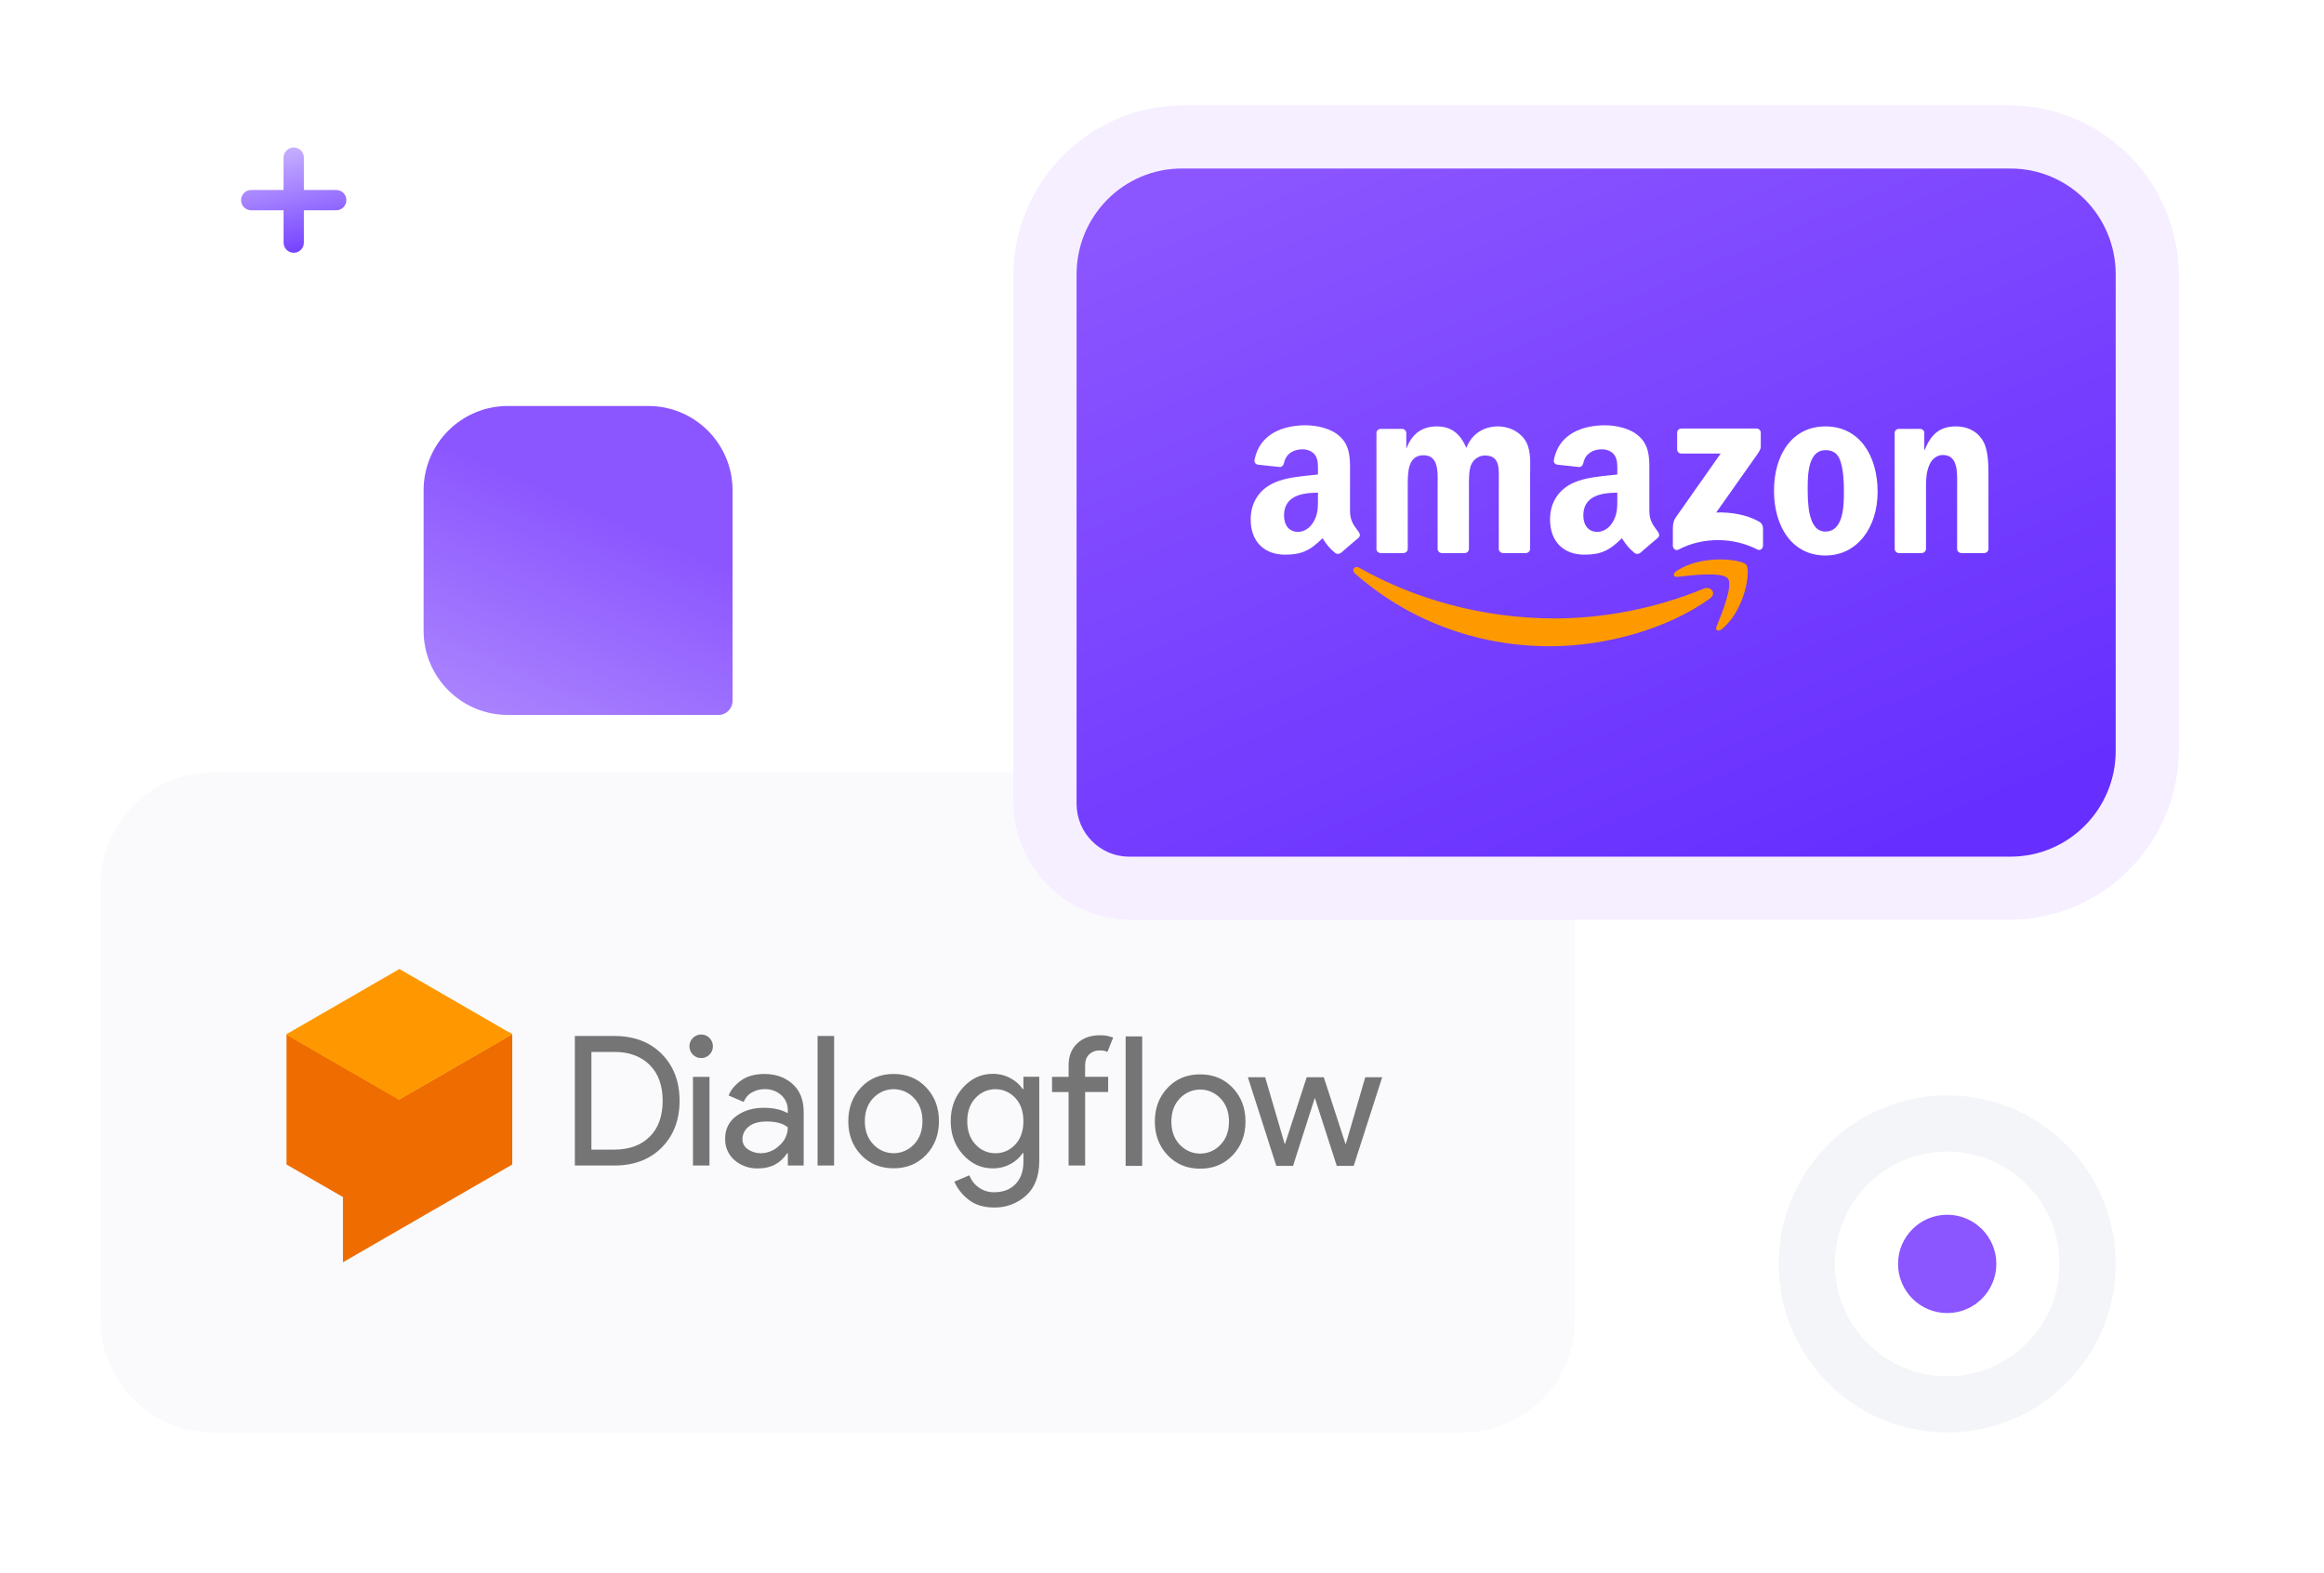 <svg width="331" height="224" viewBox="0 0 331 224" fill="none" xmlns="http://www.w3.org/2000/svg">
<path d="M14.333 188C14.333 196.837 21.497 204 30.333 204H208.333C217.17 204 224.333 196.837 224.333 188V114C224.333 111.791 222.542 110 220.333 110H30.333C21.497 110 14.333 117.163 14.333 126V188Z" fill="#FAFAFD"/>
<path fill-rule="evenodd" clip-rule="evenodd" d="M168.58 15H286.086C299.477 15 310.333 25.89 310.333 39.323V106.677C310.333 120.11 299.477 131 286.086 131H161.12C151.849 131 144.333 123.461 144.333 114.161V39.323C144.333 25.89 155.189 15 168.58 15ZM168.58 24.355C160.34 24.355 153.659 31.056 153.659 39.323V114.161C153.659 118.295 156.999 121.645 161.12 121.645H286.086C294.327 121.645 301.007 114.944 301.007 106.677V39.323C301.007 31.056 294.327 24.355 286.086 24.355H168.58Z" fill="#F6EFFF"/>
<path d="M153.333 39.077C153.333 30.75 160.043 24 168.321 24H286.346C294.623 24 301.333 30.75 301.333 39.077V106.923C301.333 115.25 294.623 122 286.346 122H160.827C156.688 122 153.333 118.625 153.333 114.462V39.077Z" fill="url(#paint0_linear)"/>
<path d="M72.958 147.282L56.887 156.563L40.806 147.282V165.845L48.846 170.482V179.766L72.958 165.845V147.282Z" fill="#EF6C00"/>
<path d="M56.887 156.563L40.806 147.282L56.887 138L72.958 147.282L56.887 156.563Z" fill="#FF9800"/>
<path d="M56.602 156.28L40.908 147.22L40.806 147.281L56.887 156.563L72.958 147.281L72.58 147.058L56.602 156.28Z" fill="#FF9800"/>
<path d="M56.887 156.679V156.563L40.908 147.336L40.806 147.397L56.887 156.679Z" fill="#FF9800"/>
<path d="M192.802 166.042H190.393L187.266 156.352L184.164 166.042H181.78L177.73 153.416H180.191L182.984 162.951H183.009L186.111 153.416H188.543L191.645 162.951H191.67L194.452 153.416H196.861L192.802 166.042ZM166.297 154.924C167.509 153.645 169.055 153.005 170.935 153.005C172.815 153.005 174.361 153.645 175.573 154.924C176.785 156.204 177.391 157.803 177.391 159.722C177.391 161.642 176.785 163.241 175.573 164.52C174.361 165.8 172.815 166.44 170.935 166.44C169.055 166.44 167.509 165.8 166.297 164.52C165.085 163.241 164.479 161.642 164.479 159.722C164.479 157.803 165.085 156.204 166.297 154.924ZM168.053 163.042C168.424 163.437 168.871 163.752 169.367 163.967C169.863 164.182 170.397 164.292 170.937 164.292C171.477 164.292 172.012 164.182 172.508 163.967C173.004 163.752 173.451 163.437 173.821 163.042C174.632 162.209 175.038 161.105 175.039 159.731C175.041 158.357 174.635 157.254 173.821 156.421C173.451 156.026 173.004 155.711 172.508 155.496C172.012 155.281 171.477 155.17 170.937 155.17C170.397 155.17 169.863 155.281 169.367 155.496C168.871 155.711 168.424 156.026 168.053 156.421C167.241 157.254 166.835 158.357 166.835 159.731C166.835 161.105 167.241 162.209 168.051 163.042H168.053ZM162.679 166.042H160.322V147.597H162.681L162.679 166.042ZM156.657 147.437C157.302 147.418 157.944 147.532 158.545 147.77L157.725 149.806C157.386 149.656 157.017 149.585 156.647 149.6C156.091 149.579 155.548 149.779 155.136 150.156C154.742 150.526 154.546 151.059 154.548 151.755V153.354H157.829V155.518H154.554V165.99H152.195V155.527H149.839V153.364H152.198V151.689C152.198 150.4 152.608 149.37 153.427 148.597C154.247 147.825 155.323 147.438 156.657 147.437ZM141.583 171.969C140.096 171.969 138.884 171.595 137.946 170.847C137.068 170.178 136.371 169.296 135.922 168.284L138.074 167.381C138.323 168.082 138.785 168.686 139.394 169.108C140.032 169.567 140.8 169.808 141.585 169.794C142.883 169.794 143.904 169.403 144.648 168.622C145.392 167.84 145.764 166.779 145.764 165.439V164.228H145.662C145.216 164.879 144.617 165.41 143.919 165.775C143.139 166.194 142.265 166.408 141.38 166.394C139.756 166.394 138.355 165.75 137.176 164.461C135.997 163.172 135.408 161.573 135.408 159.663C135.408 157.756 135.997 156.156 137.176 154.865C138.355 153.573 139.756 152.929 141.38 152.932C142.265 152.919 143.138 153.132 143.919 153.551C144.617 153.915 145.216 154.446 145.662 155.098H145.764V153.345H148.019V165.327C148.019 167.492 147.395 169.137 146.148 170.262C144.899 171.396 143.265 172.007 141.583 171.969ZM141.762 164.239C142.294 164.247 142.822 164.14 143.31 163.927C143.798 163.714 144.236 163.399 144.594 163.003C145.371 162.179 145.76 161.071 145.76 159.679C145.76 158.287 145.371 157.178 144.594 156.354C144.233 155.963 143.795 155.652 143.308 155.439C142.821 155.226 142.296 155.117 141.765 155.118C141.234 155.119 140.709 155.231 140.223 155.446C139.737 155.661 139.301 155.975 138.942 156.368C138.156 157.201 137.762 158.305 137.762 159.679C137.762 161.053 138.156 162.156 138.942 162.99C139.297 163.387 139.732 163.703 140.219 163.918C140.705 164.133 141.231 164.242 141.762 164.237V164.239ZM122.638 154.869C123.851 153.59 125.397 152.95 127.277 152.95C129.157 152.95 130.703 153.59 131.915 154.869C133.127 156.149 133.733 157.748 133.733 159.667C133.733 161.587 133.127 163.186 131.915 164.466C130.703 165.745 129.157 166.385 127.277 166.385C125.397 166.385 123.851 165.75 122.638 164.482C121.426 163.202 120.82 161.603 120.82 159.683C120.82 157.764 121.426 156.159 122.638 154.869ZM124.395 162.987C124.766 163.382 125.213 163.697 125.709 163.912C126.205 164.127 126.739 164.238 127.279 164.238C127.819 164.238 128.353 164.127 128.849 163.912C129.345 163.697 129.792 163.382 130.163 162.987C130.974 162.154 131.38 161.051 131.381 159.677C131.383 158.303 130.977 157.199 130.163 156.366C129.792 155.971 129.345 155.656 128.849 155.441C128.353 155.226 127.819 155.116 127.279 155.116C126.739 155.116 126.205 155.226 125.709 155.441C125.213 155.656 124.766 155.971 124.395 156.366C123.583 157.199 123.177 158.303 123.177 159.677C123.177 161.051 123.585 162.154 124.4 162.987H124.395ZM118.8 165.99H116.443V147.54H118.802L118.8 165.99ZM107.974 166.401C106.754 166.441 105.564 166.028 104.628 165.24C104.188 164.865 103.838 164.394 103.605 163.862C103.372 163.331 103.262 162.754 103.283 162.174C103.26 161.545 103.394 160.919 103.671 160.355C103.949 159.79 104.362 159.304 104.874 158.941C105.934 158.159 107.241 157.769 108.794 157.769C110.179 157.769 111.315 158.026 112.203 158.541V158.18C112.22 157.761 112.143 157.343 111.979 156.957C111.816 156.572 111.568 156.228 111.255 155.95C110.61 155.387 109.778 155.087 108.924 155.111C108.271 155.103 107.629 155.272 107.065 155.6C106.538 155.894 106.134 156.37 105.928 156.939L103.776 156.016C104.067 155.255 104.64 154.555 105.494 153.916C106.349 153.278 107.477 152.956 108.878 152.95C110.484 152.95 111.817 153.422 112.876 154.367C113.935 155.311 114.465 156.642 114.466 158.361V165.99H112.212V164.237H112.11C111.164 165.68 109.786 166.401 107.974 166.401ZM108.358 164.237C109.351 164.228 110.303 163.833 111.012 163.134C111.385 162.815 111.685 162.418 111.891 161.971C112.096 161.524 112.203 161.037 112.203 160.545C111.536 159.995 110.536 159.72 109.203 159.72C108.058 159.72 107.195 159.969 106.615 160.467C106.347 160.674 106.13 160.939 105.979 161.243C105.828 161.546 105.748 161.88 105.744 162.22C105.738 162.513 105.808 162.803 105.948 163.06C106.087 163.318 106.291 163.535 106.54 163.689C107.076 164.055 107.712 164.246 108.36 164.237H108.358ZM101.049 150.194C100.776 150.47 100.417 150.642 100.033 150.681C99.648 150.72 99.262 150.623 98.94 150.408C98.618 150.193 98.38 149.872 98.268 149.5C98.155 149.129 98.174 148.729 98.321 148.37C98.468 148.01 98.735 147.714 99.076 147.53C99.416 147.346 99.81 147.287 100.189 147.362C100.568 147.438 100.91 147.643 101.155 147.943C101.401 148.243 101.535 148.62 101.535 149.009C101.539 149.229 101.498 149.448 101.414 149.652C101.331 149.856 101.206 150.041 101.049 150.194ZM101.049 165.99H98.697V153.364H101.049V165.99ZM81.873 165.99V147.54H87.486C90.306 147.54 92.561 148.394 94.252 150.103C95.943 151.812 96.789 154.032 96.79 156.763C96.79 159.495 95.944 161.715 94.252 163.424C92.559 165.133 90.304 165.988 87.486 165.99H81.873ZM84.232 163.723H87.486C89.608 163.723 91.286 163.114 92.522 161.895C93.759 160.677 94.378 158.968 94.381 156.768C94.381 154.587 93.762 152.881 92.522 151.652C91.283 150.423 89.604 149.809 87.486 149.811H84.232V163.723Z" fill="#757575"/>
<path d="M270.333 180C270.333 176.134 273.467 173 277.333 173C281.199 173 284.333 176.134 284.333 180C284.333 183.866 281.199 187 277.333 187C273.467 187 270.333 183.866 270.333 180Z" fill="#8B55FF"/>
<path d="M238.945 82.147C240.943 81.915 245.313 81.409 246.092 82.385C246.88 83.37 245.218 87.422 244.476 89.233L244.474 89.236C244.249 89.785 244.733 90.006 245.24 89.592C248.544 86.895 249.393 81.246 248.72 80.431C248.047 79.621 242.276 78.923 238.759 81.34C238.215 81.709 238.307 82.223 238.911 82.15L238.945 82.147Z" fill="#FF9900"/>
<path d="M220.783 92.036C228.462 92.036 237.381 89.673 243.534 85.243C244.553 84.505 243.682 83.406 242.64 83.839C235.744 86.697 228.245 88.075 221.428 88.075C211.32 88.075 201.535 85.369 193.62 80.872C192.929 80.476 192.413 81.169 192.989 81.678C200.322 88.147 210.016 92.036 220.783 92.036Z" fill="#FF9900"/>
<path fill-rule="evenodd" clip-rule="evenodd" d="M190.224 78.799C190.467 78.926 190.778 78.912 190.993 78.722L191.002 78.731C191.651 78.16 192.832 77.139 193.495 76.591C193.76 76.373 193.714 76.024 193.504 75.734C193.44 75.646 193.376 75.56 193.312 75.475C192.781 74.766 192.278 74.093 192.278 72.745V67.72C192.278 67.548 192.279 67.378 192.28 67.209C192.291 65.281 192.301 63.52 190.846 62.174C189.598 60.986 187.53 60.568 185.948 60.568C182.855 60.568 179.402 61.711 178.675 65.502C178.602 65.906 178.894 66.119 179.16 66.178L182.316 66.514C182.608 66.5 182.823 66.215 182.878 65.924C183.148 64.618 184.255 63.988 185.495 63.988C186.163 63.988 186.922 64.233 187.32 64.827C187.726 65.421 187.72 66.212 187.714 66.922C187.714 67.004 187.713 67.084 187.713 67.162V67.579C187.409 67.614 187.089 67.646 186.76 67.68C185.05 67.853 183.078 68.053 181.598 68.7C179.562 69.57 178.13 71.353 178.13 73.969C178.13 77.321 180.262 78.994 182.997 78.994C185.312 78.994 186.574 78.454 188.358 76.65C188.452 76.784 188.536 76.907 188.615 77.023C189.036 77.64 189.316 78.051 190.224 78.799ZM187.713 71.034C187.713 70.977 187.713 70.92 187.713 70.863V70.165C185.362 70.165 182.878 70.663 182.878 73.412C182.878 74.804 183.606 75.747 184.854 75.747C185.769 75.747 186.588 75.189 187.105 74.282C187.716 73.218 187.715 72.215 187.713 71.034Z" fill="white"/>
<path fill-rule="evenodd" clip-rule="evenodd" d="M233.628 78.722C233.413 78.912 233.102 78.926 232.86 78.799C231.941 78.043 231.662 77.631 231.235 77.002C231.16 76.892 231.081 76.776 230.993 76.65C229.209 78.454 227.942 78.994 225.632 78.994C222.893 78.994 220.766 77.321 220.766 73.969C220.766 71.353 222.193 69.57 224.233 68.7C225.713 68.053 227.685 67.853 229.395 67.68C229.724 67.646 230.044 67.614 230.348 67.579V67.162C230.348 67.084 230.349 67.005 230.35 66.924C230.355 66.214 230.361 65.421 229.95 64.827C229.557 64.233 228.798 63.988 228.125 63.988C226.886 63.988 225.783 64.618 225.514 65.924C225.459 66.215 225.244 66.5 224.946 66.514L221.795 66.178C221.529 66.119 221.232 65.906 221.31 65.502C222.033 61.711 225.491 60.568 228.583 60.568C230.165 60.568 232.233 60.986 233.482 62.174C234.937 63.52 234.926 65.281 234.915 67.209C234.914 67.378 234.913 67.548 234.913 67.72V72.745C234.913 74.093 235.416 74.766 235.948 75.475C236.011 75.56 236.075 75.646 236.139 75.734C236.345 76.024 236.391 76.373 236.125 76.591C235.462 77.139 234.282 78.16 233.633 78.731L233.628 78.722ZM230.348 70.863C230.348 70.92 230.348 70.977 230.349 71.034C230.35 72.215 230.351 73.218 229.74 74.282C229.223 75.189 228.4 75.747 227.49 75.747C226.241 75.747 225.509 74.804 225.509 73.412C225.509 70.663 227.993 70.165 230.348 70.165V70.863Z" fill="white"/>
<path d="M196.623 78.767H199.876C200.223 78.767 200.502 78.5 200.502 78.169V69.398C200.502 69.329 200.502 69.26 200.502 69.189C200.499 67.298 200.495 64.836 202.748 64.836C204.822 64.836 204.787 67.026 204.758 68.809C204.755 69.012 204.752 69.21 204.752 69.398L204.756 78.169C204.756 78.486 205.012 78.745 205.342 78.767H208.589C208.937 78.767 209.216 78.5 209.216 78.169V69.398C209.216 69.325 209.216 69.249 209.216 69.17C209.213 68.245 209.21 66.997 209.518 66.228C209.852 65.394 210.675 64.872 211.462 64.872C212.404 64.872 213.131 65.185 213.374 66.296C213.499 66.829 213.482 68.061 213.471 68.886L213.471 68.886L213.471 68.889C213.468 69.088 213.465 69.263 213.465 69.398V78.169C213.465 78.486 213.726 78.745 214.051 78.767H217.298C217.646 78.767 217.925 78.5 217.925 78.169L217.93 67.725C217.93 67.47 217.934 67.21 217.938 66.948V66.947C217.965 65.383 217.992 63.729 217.111 62.537C216.201 61.285 214.71 60.727 213.346 60.727C211.43 60.727 209.641 61.702 208.855 63.793C207.94 61.702 206.668 60.727 204.633 60.727C202.629 60.727 201.143 61.702 200.351 63.793H200.292V61.63C200.269 61.33 200.017 61.09 199.702 61.076H196.669C196.322 61.076 196.043 61.339 196.043 61.67V78.219C196.065 78.513 196.312 78.745 196.623 78.767Z" fill="white"/>
<path d="M238.87 61.63V63.997C238.87 64.351 239.144 64.591 239.487 64.591H245.072L238.655 73.715C238.266 74.3 238.262 74.958 238.262 75.344V77.743C238.262 78.087 238.65 78.486 239.021 78.287C242.657 76.373 247.026 76.559 250.314 78.269C250.717 78.477 251.101 78.073 251.101 77.729V75.203C251.069 74.863 250.955 74.518 250.534 74.282C248.668 73.239 246.495 72.935 244.437 72.985L249.976 65.144C250.488 64.441 250.776 63.997 250.781 63.657V61.63C250.781 61.276 250.506 61.031 250.163 61.031H239.474C239.144 61.031 238.87 61.271 238.87 61.63Z" fill="white"/>
<path fill-rule="evenodd" clip-rule="evenodd" d="M259.984 60.727C264.81 60.727 267.422 64.836 267.422 70.06C267.422 75.108 264.535 79.112 259.984 79.112C255.245 79.112 252.665 75.003 252.665 69.883C252.665 64.731 255.277 60.727 259.984 60.727ZM260.011 64.106C257.615 64.106 257.464 67.344 257.464 69.362L257.464 69.436C257.463 71.488 257.462 75.702 259.984 75.702C262.504 75.702 262.623 72.219 262.623 70.096C262.623 68.7 262.564 67.031 262.138 65.707C261.772 64.555 261.045 64.106 260.011 64.106Z" fill="white"/>
<path d="M270.44 78.767H273.679C274.027 78.767 274.31 78.5 274.315 78.169V69.257C274.315 68.142 274.374 67.135 274.832 66.124C275.193 65.326 275.92 64.799 276.712 64.799C278.784 64.799 278.765 67.056 278.75 68.826L278.75 68.827C278.748 68.975 278.747 69.118 278.747 69.257V78.246C278.779 78.527 279.026 78.745 279.323 78.767H282.585C282.905 78.767 283.175 78.536 283.211 78.246V67.829C283.211 66.228 283.211 64.001 282.361 62.677C281.446 61.249 280.023 60.727 278.564 60.727C276.318 60.727 275.042 61.806 274.132 64.069H274.072V61.539C274.008 61.28 273.775 61.09 273.491 61.076H270.477C270.148 61.076 269.878 61.312 269.85 61.616L269.855 78.169C269.855 78.486 270.116 78.745 270.44 78.767Z" fill="white"/>
<path fill-rule="evenodd" clip-rule="evenodd" d="M277.333 196C286.17 196 293.333 188.837 293.333 180C293.333 171.163 286.17 164 277.333 164C268.497 164 261.333 171.163 261.333 180C261.333 188.837 268.497 196 277.333 196ZM277.333 204C290.588 204 301.333 193.255 301.333 180C301.333 166.745 290.588 156 277.333 156C264.078 156 253.333 166.745 253.333 180C253.333 193.255 264.078 204 277.333 204Z" fill="#D8DCE6" fill-opacity="0.3"/>
<g filter="url(#filter0_dddd)">
<path d="M102.333 86C103.438 86 104.333 85.105 104.333 84L104.333 54C104.333 47.373 98.961 42 92.333 42L72.333 42C65.706 42 60.333 47.373 60.333 54L60.333 74C60.333 80.627 65.706 86 72.333 86L102.333 86Z" fill="url(#paint1_linear)"/>
</g>
<path d="M47.886 29.948C48.685 29.948 49.333 29.3 49.333 28.501C49.333 27.701 48.685 27.053 47.885 27.053L43.281 27.052L43.281 22.448C43.281 21.648 42.632 21 41.833 21C41.033 21 40.385 21.648 40.385 22.448L40.385 27.052L35.781 27.052C34.981 27.052 34.333 27.7 34.333 28.5C34.333 29.299 34.982 29.948 35.781 29.948L40.386 29.948L40.386 34.552C40.386 35.352 41.034 36 41.834 36C42.633 36 43.282 35.352 43.282 34.552L43.281 29.948L47.886 29.948Z" fill="url(#paint2_linear)"/>
<defs>
<filter id="filter0_dddd" x="45.138" y="34.331" width="74.391" height="74.391" filterUnits="userSpaceOnUse" color-interpolation-filters="sRGB">
<feFlood flood-opacity="0" result="BackgroundImageFix"/>
<feColorMatrix in="SourceAlpha" type="matrix" values="0 0 0 0 0 0 0 0 0 0 0 0 0 0 0 0 0 0 127 0"/>
<feOffset dy="1.324"/>
<feGaussianBlur stdDeviation="1.187"/>
<feColorMatrix type="matrix" values="0 0 0 0 0.318 0 0 0 0 0.137 0 0 0 0 0.737 0 0 0 0.095 0"/>
<feBlend mode="normal" in2="BackgroundImageFix" result="effect1_dropShadow"/>
<feColorMatrix in="SourceAlpha" type="matrix" values="0 0 0 0 0 0 0 0 0 0 0 0 0 0 0 0 0 0 127 0"/>
<feOffset dy="2.628"/>
<feGaussianBlur stdDeviation="2.47"/>
<feColorMatrix type="matrix" values="0 0 0 0 0.318 0 0 0 0 0.137 0 0 0 0 0.737 0 0 0 0.121 0"/>
<feBlend mode="normal" in2="effect1_dropShadow" result="effect2_dropShadow"/>
<feColorMatrix in="SourceAlpha" type="matrix" values="0 0 0 0 0 0 0 0 0 0 0 0 0 0 0 0 0 0 127 0"/>
<feOffset dy="4.341"/>
<feGaussianBlur stdDeviation="4.34"/>
<feColorMatrix type="matrix" values="0 0 0 0 0.318 0 0 0 0 0.137 0 0 0 0 0.737 0 0 0 0.134 0"/>
<feBlend mode="normal" in2="effect2_dropShadow" result="effect3_dropShadow"/>
<feColorMatrix in="SourceAlpha" type="matrix" values="0 0 0 0 0 0 0 0 0 0 0 0 0 0 0 0 0 0 127 0"/>
<feOffset dy="7.527"/>
<feGaussianBlur stdDeviation="7.598"/>
<feColorMatrix type="matrix" values="0 0 0 0 0.318 0 0 0 0 0.137 0 0 0 0 0.737 0 0 0 0.143 0"/>
<feBlend mode="normal" in2="effect3_dropShadow" result="effect4_dropShadow"/>
<feBlend mode="normal" in="SourceGraphic" in2="effect4_dropShadow" result="shape"/>
</filter>
<linearGradient id="paint0_linear" x1="105.528" y1="55.655" x2="155.754" y2="173.069" gradientUnits="userSpaceOnUse">
<stop stop-color="#8B55FF"/>
<stop offset="1" stop-color="#662EFF"/>
</linearGradient>
<linearGradient id="paint1_linear" x1="92.523" y1="32.719" x2="56.306" y2="115.085" gradientUnits="userSpaceOnUse">
<stop offset="0.272" stop-color="#8B55FF"/>
<stop offset="1" stop-color="#C7AEFD"/>
</linearGradient>
<linearGradient id="paint2_linear" x1="35.45" y1="16.053" x2="41.674" y2="43.66" gradientUnits="userSpaceOnUse">
<stop stop-color="#E8DDFF"/>
<stop offset="0.837" stop-color="#662EFF"/>
</linearGradient>
</defs>
</svg>
